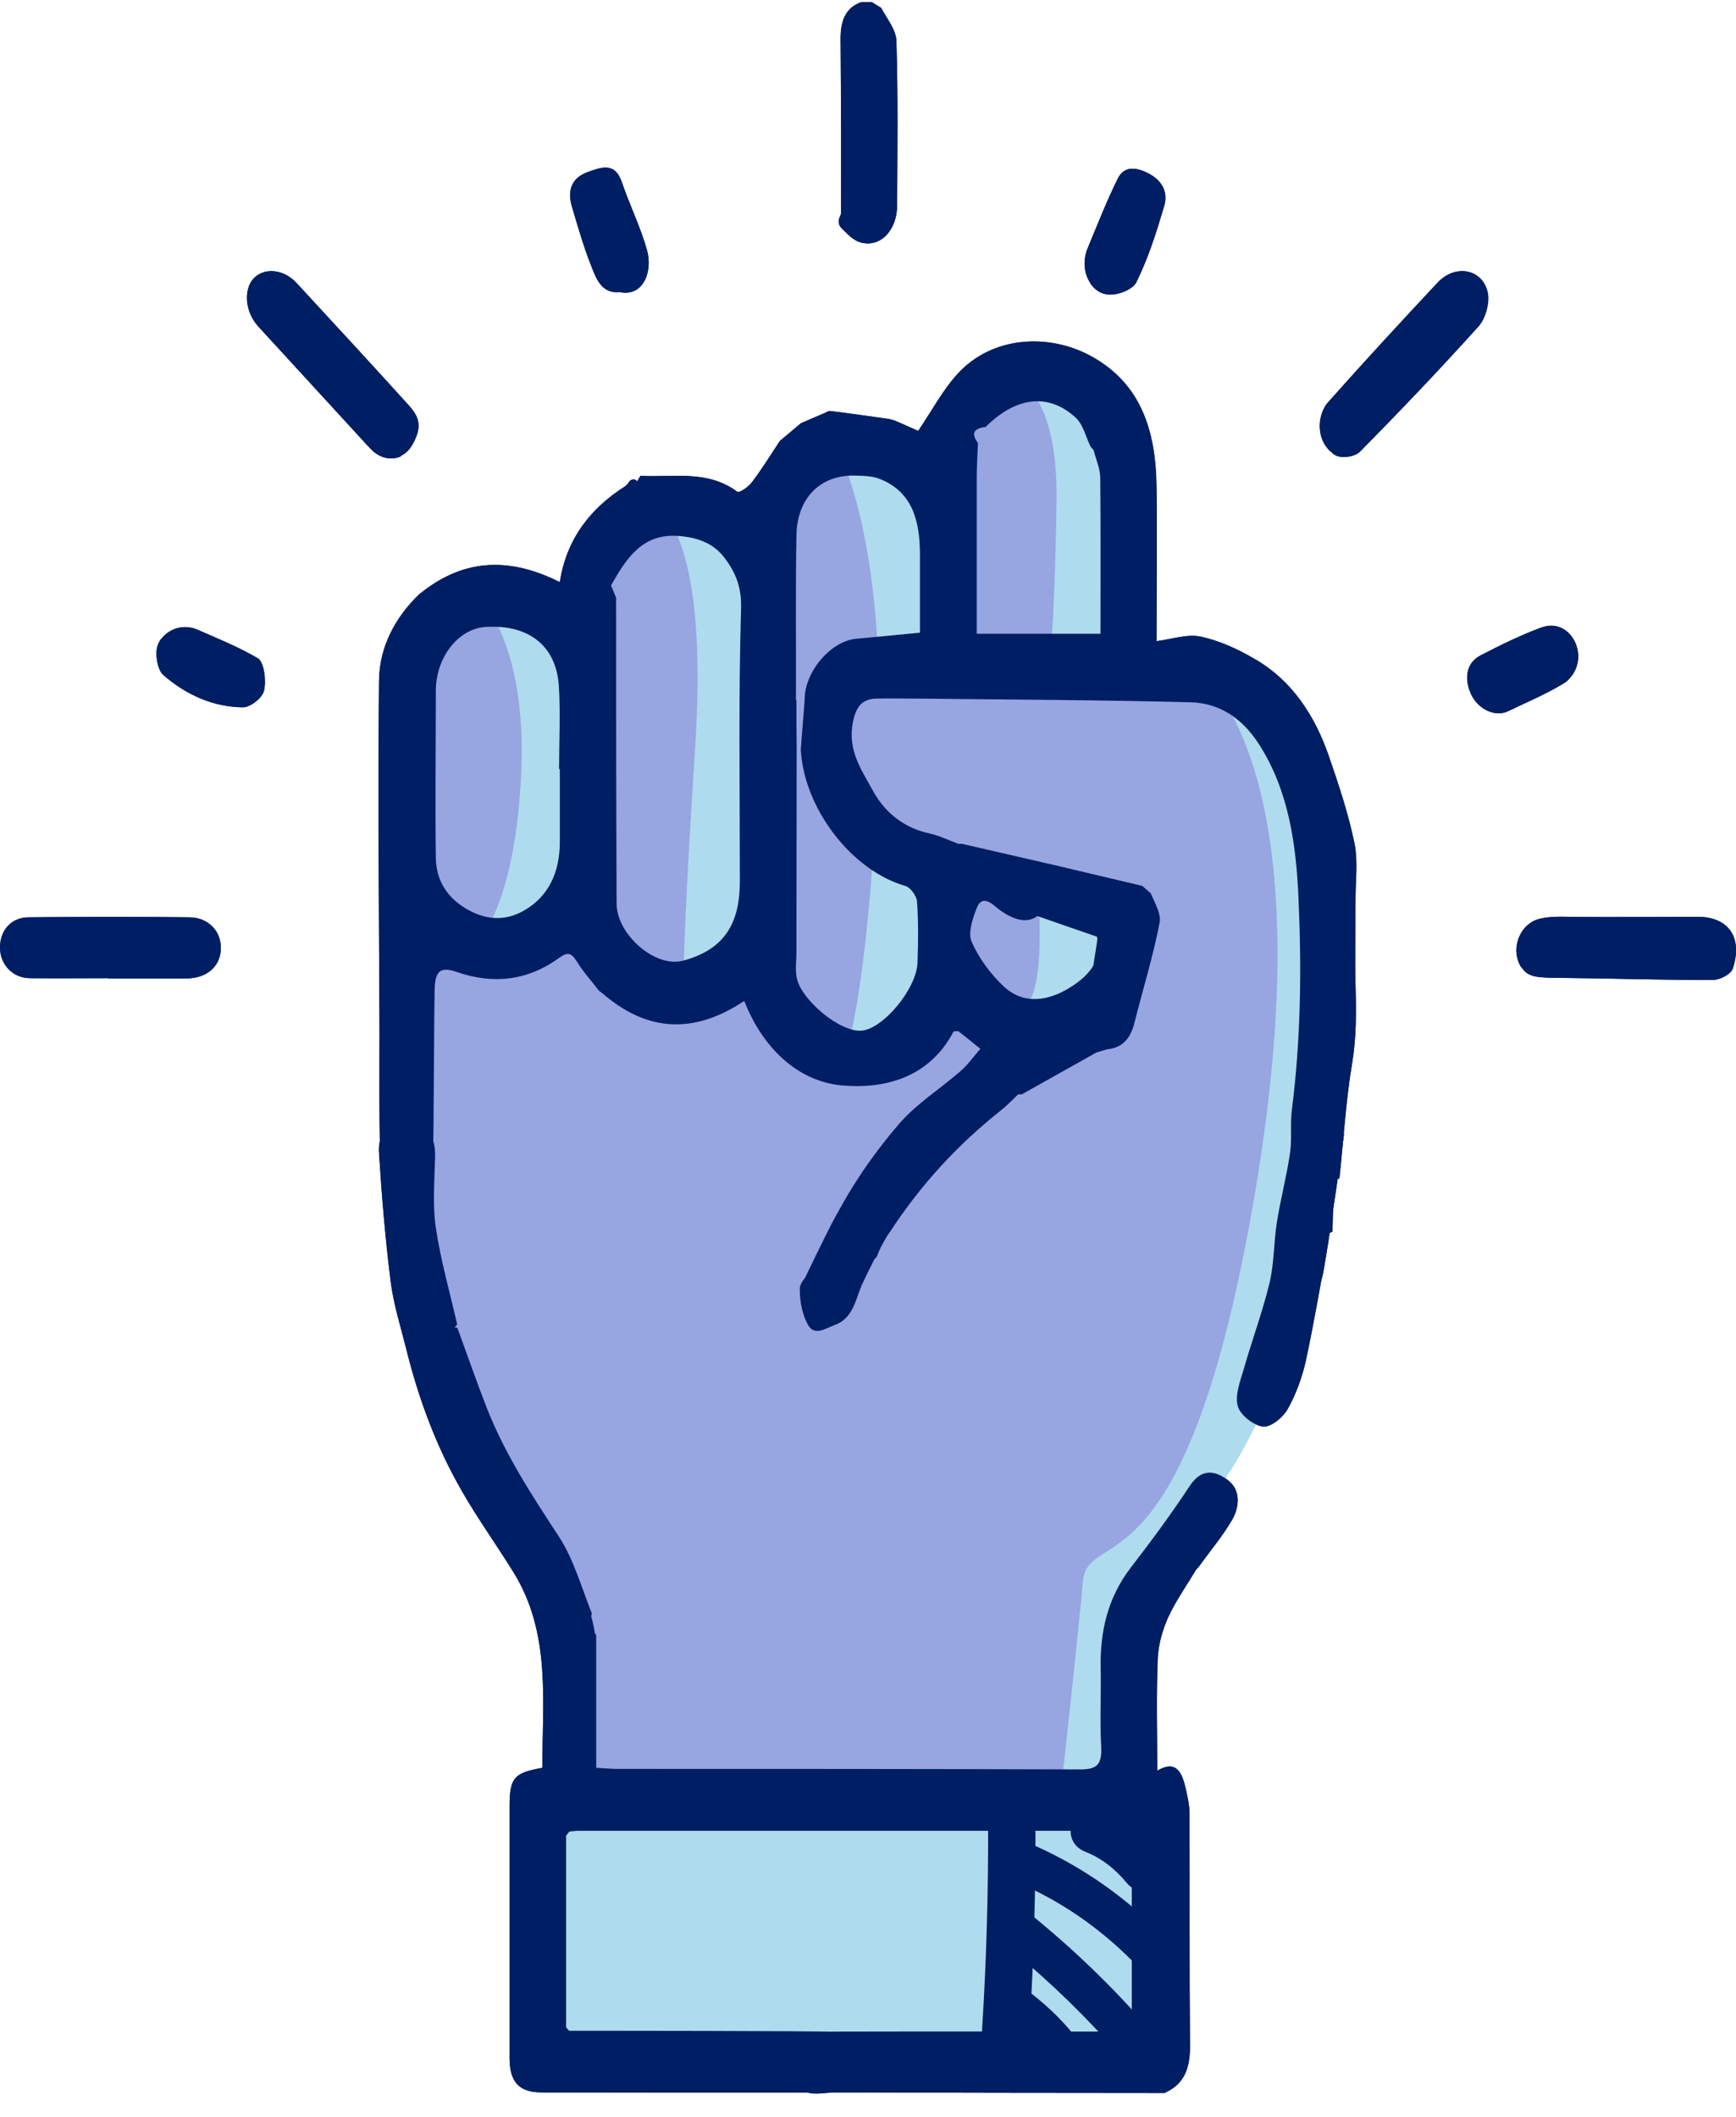 <?xml version="1.0" encoding="UTF-8"?> <svg xmlns="http://www.w3.org/2000/svg" width="73" height="89" viewBox="0 0 73 89" fill="none"><path d="M17.622 52.602C17.622 52.602 17.194 44.049 17.051 41.213C16.908 38.377 16.5 28.29 18.306 26.032C20.112 23.775 21.143 23.674 22.388 24.753C23.633 25.832 24.296 26.355 24.296 26.355C24.296 26.355 24.806 22.395 27.276 21.762C29.745 21.128 32.143 22.807 32.143 22.807C32.143 22.807 32.52 19.726 33.98 19.204C35.439 18.681 37.337 17.591 38.704 19.27C40.072 20.95 39.929 15.856 42.02 15.634C44.112 15.411 45.99 14.977 47.316 19.27C48.643 23.563 47.316 28.045 47.316 28.045C47.316 28.045 52.776 27.445 53.531 29.736C54.286 32.027 55.398 34.096 55.663 37.866C55.929 41.636 55.776 44.405 54.806 50.188C53.837 55.983 52.194 61.522 50.694 63.635C49.194 65.748 47.092 67.549 47.327 70.319C47.561 73.088 47.327 75.701 47.327 75.701H24.306C24.306 75.701 25.398 69.84 23.551 66.092C21.704 62.344 18.02 57.929 17.643 52.602H17.622Z" fill="#97A5E1"></path><path d="M22.378 75.713L49.011 76.358V86.623H22.378V75.713Z" fill="#AEDBEE"></path><path d="M20.245 25.243C20.245 25.243 22.153 27.1 21.919 32.461C21.684 37.821 20.245 39.367 20.245 39.367C20.245 39.367 23.398 39.378 23.97 36.609C24.541 33.84 25.317 26.811 22.939 25.254C20.561 23.697 20.245 25.254 20.245 25.254V25.243Z" fill="#AEDBEE"></path><path d="M27.275 21.072C27.275 21.072 29.867 21.528 29.235 31.36C28.602 41.191 28.755 42.003 28.755 42.003C28.755 42.003 32.255 41.169 32.173 37.977C32.092 34.785 33.459 24.431 31.704 22.54C29.949 20.649 27.275 21.072 27.275 21.072Z" fill="#AEDBEE"></path><path d="M35.153 18.748C35.153 18.748 37.255 22.384 36.939 31.493C36.633 40.59 35.694 43.849 35.694 43.849C35.694 43.849 38.694 45.173 39.174 42.014C39.653 38.856 39.97 27.067 39.653 23.597C39.337 20.127 38.306 18.748 37.47 18.447C36.633 18.147 35.153 18.748 35.153 18.748Z" fill="#AEDBEE"></path><path d="M42.01 15.634C42.01 15.634 44.51 15.6 44.428 21.072C44.346 26.544 44.112 28.145 44.112 28.145C44.112 28.145 47.255 27.845 47.316 27.411C47.377 26.978 47.785 18.748 46.591 16.879C45.398 15.011 42.02 15.634 42.02 15.634H42.01Z" fill="#AEDBEE"></path><path d="M44.715 37.477L46.582 38.544C46.582 38.544 46.868 40.29 45.654 41.225C44.439 42.159 43.49 42.014 43.49 42.014C43.49 42.014 44.725 42.415 44.725 39.946V37.477H44.715Z" fill="#001E63"></path><path d="M50.316 28.145C50.316 28.145 55.898 31.782 52.765 50.2C49.857 67.316 45.755 64.135 45.54 66.471C45.326 68.806 44.714 74.367 44.714 74.367L47.367 74.834C47.367 74.834 48.398 65.814 49.989 63.824C51.581 61.833 50.969 63.301 51.081 62.889C51.194 62.478 51.745 61.822 51.745 61.822C51.745 61.822 53.255 59.475 53.816 57.228C54.377 54.982 57.989 36.375 54.795 32.45C51.602 28.523 50.316 28.134 50.316 28.134V28.145Z" fill="#AEDBEE"></path><path d="M43.622 37.132C43.622 37.132 44.112 42.07 42.918 42.414C41.724 42.759 45.551 43.338 45.551 43.338L46.286 38.6L43.633 37.143L43.622 37.132Z" fill="#AEDBEE"></path><path d="M42.011 28.056C41.725 27.934 35.817 27.245 35.153 28.802C34.49 30.359 34.306 32.183 35.153 33.573C36 34.963 39.408 37.054 40.959 37.132C42.511 37.209 45.051 28.145 45.051 28.145L42.011 28.045V28.056Z" fill="#97A5E1"></path><path d="M37.051 0.33C37.296 0.786 37.674 1.242 37.694 1.709C37.766 4.012 37.735 6.325 37.725 8.627C37.725 9.695 37 10.44 36.163 10.184C35.868 10.095 35.623 9.828 35.378 9.583C35.255 9.461 35.235 9.261 35.317 9.116C35.347 9.061 35.368 8.983 35.368 8.916C35.368 6.481 35.368 4.056 35.347 1.62C35.347 0.909 35.531 0.364 36.163 0.108C36.204 0.097 36.245 0.086 36.286 0.086H36.653C36.796 0.175 36.908 0.241 37.051 0.33Z" fill="#001E63"></path><path d="M36.255 53.992C35.97 54.637 35.878 55.427 35.102 55.705C34.704 55.849 34.255 56.183 33.98 55.705C33.735 55.271 33.623 54.693 33.633 54.181C33.633 53.881 34 53.592 34.204 53.303C34.888 52.88 35.031 52.524 34.674 52.102C35.48 50.322 36.541 48.732 37.766 47.297C38.521 46.407 39.531 45.784 40.408 45.017C40.715 44.75 40.949 44.405 41.225 44.094C40.919 43.849 40.612 43.593 40.306 43.36C40.276 43.338 40.204 43.36 40.102 43.36C39.061 45.351 37.133 45.795 35.367 45.629C33.561 45.451 32.082 44.083 31.296 42.081C29.204 43.471 27.245 43.404 25.357 41.781C25.296 41.736 25.245 41.692 25.184 41.647C24.878 41.247 24.531 40.869 24.265 40.435C24.041 40.079 23.898 40.001 23.531 40.257C22.194 41.236 20.745 41.391 19.225 40.869C18.521 40.624 18.296 40.802 18.276 41.625C18.255 42.392 18.235 47.697 18.215 48.465C18.194 49.11 17.959 49.599 17.276 49.644C17.174 49.644 17.01 48.509 16.908 48.509C16.408 48.643 16.153 49.51 16.021 49.032C15.929 48.687 15.959 43.771 15.959 43.404C15.939 38.466 15.888 33.528 15.939 28.59C15.959 27.178 16.633 25.943 17.623 24.987C17.684 24.942 17.735 24.898 17.796 24.854C19.612 23.452 21.51 23.452 23.541 24.475C23.827 22.629 24.847 21.361 26.296 20.438C26.357 20.394 26.408 20.338 26.449 20.26C26.531 20.138 26.704 20.116 26.796 20.238L26.929 20.004C28.306 20.082 29.735 19.738 31 20.672C31.092 20.738 31.47 20.472 31.612 20.282C32.041 19.726 32.408 19.115 32.796 18.536L33.684 17.791C34 17.658 34.316 17.513 34.643 17.38C34.735 17.346 34.827 17.268 34.919 17.28C35.745 17.38 36.561 17.502 37.378 17.613L37.623 17.68C37.98 17.836 38.357 18.003 38.612 18.114C39.194 17.257 39.663 16.357 40.316 15.667C41.735 14.155 44.061 13.988 45.867 14.966C47.99 16.123 48.602 18.114 48.633 20.472C48.663 22.585 48.633 24.687 48.633 26.956C49.306 26.866 49.939 26.644 50.5 26.766C51.276 26.933 52.051 27.289 52.755 27.701C54.306 28.59 55.286 30.058 55.888 31.816C56.296 32.995 56.694 34.196 56.949 35.419C57.112 36.175 57 37.009 57 37.81C57 39.011 56.97 40.212 57 41.414C57.031 42.515 57.041 43.605 56.857 44.706C56.592 46.285 56.5 47.909 56.327 49.51C56.327 49.544 56.245 49.577 56.204 49.599C56.163 49.644 56.123 49.677 56.082 49.721L56.031 51.779C55.929 51.823 55.837 51.868 55.735 51.912C55.776 51.99 55.827 52.068 55.867 52.135C55.561 53.814 55.276 55.505 54.919 57.173C54.766 57.885 54.5 58.608 54.153 59.23C53.949 59.597 53.439 60.009 53.112 59.976C52.725 59.931 52.163 59.508 52.051 59.119C51.919 58.663 52.153 58.063 52.306 57.54C52.653 56.328 53.092 55.149 53.388 53.925C53.582 53.102 53.561 52.224 53.694 51.39C53.847 50.411 54.102 49.466 54.245 48.487C54.337 47.875 54.245 47.241 54.327 46.63C54.704 43.671 54.735 40.702 54.602 37.743C54.5 35.486 54.194 33.228 52.929 31.271C52.204 30.147 51.225 29.547 50.041 29.525C46.194 29.424 42.347 29.413 38.5 29.369C37.949 29.369 37.398 29.358 36.847 29.369C36.235 29.391 35.99 29.714 35.857 30.403C35.643 31.571 36.245 32.394 36.704 33.239C37.225 34.196 38.051 34.819 39.092 35.041C39.5 35.13 39.898 35.33 40.296 35.475H40.449C41.755 35.775 43.061 36.075 44.367 36.376C45.592 36.665 46.806 36.954 48.031 37.243L48.388 37.554C48.561 37.966 48.827 38.411 48.766 38.767C48.49 40.212 48.051 41.614 47.694 43.037C47.521 43.716 47.143 44.06 46.551 44.116L46.102 44.25C45.061 44.839 44.01 45.417 42.97 46.007H42.816C42.572 46.24 42.327 46.496 42.072 46.696C40.276 48.12 38.725 49.799 37.439 51.768C37.347 51.901 37.245 52.024 37.153 52.146C37.061 52.38 36.959 52.602 36.867 52.836L36.316 53.414C36.051 53.525 35.929 53.692 36.245 54.059L36.255 53.992ZM33.49 29.447C33.49 30.125 33.49 30.815 33.5 31.493C33.5 34.351 33.49 37.21 33.49 40.057C33.49 40.546 33.378 41.013 33.653 41.514C34.153 42.414 35.49 43.427 36.266 43.327C37.184 43.204 38.541 41.558 38.582 40.468C38.612 39.612 38.623 38.755 38.561 37.899C38.541 37.654 38.276 37.299 38.061 37.243C35.816 36.598 33.806 33.995 33.674 31.515C33.725 30.815 33.786 30.114 33.837 29.413C33.827 28.257 34.919 26.956 36 26.855C36.867 26.777 37.735 26.689 38.684 26.6C38.684 25.521 38.684 24.409 38.684 23.308C38.684 21.906 38.367 20.694 37.031 20.149C36.684 20.004 36.286 20.004 35.908 19.993C34.48 19.982 33.521 20.939 33.49 22.507C33.449 24.82 33.48 27.133 33.47 29.436L33.49 29.447ZM41.449 17.947C41.041 18.003 40.776 18.147 41.123 18.625C41.102 19.137 41.072 19.637 41.072 20.149C41.072 22.307 41.072 24.464 41.072 26.644H46.276C46.276 24.42 46.286 22.251 46.266 20.093C46.266 19.704 46.082 19.315 45.99 18.926C45.949 18.881 45.908 18.837 45.867 18.792C45.663 18.381 45.551 17.858 45.245 17.569C44.092 16.501 42.725 16.679 41.449 17.947ZM25.694 24.609C25.765 24.787 25.837 24.954 25.908 25.131C25.908 29.413 25.908 33.706 25.929 37.988C25.929 39.289 27.561 40.702 28.715 40.39C30.521 39.912 31.112 38.755 31.112 37.043C31.112 33.206 31.051 29.38 31.163 25.543C31.184 24.631 30.898 24.019 30.459 23.441C29.959 22.796 29.276 22.585 28.48 22.529C27.021 22.44 26.347 23.452 25.704 24.598L25.694 24.609ZM23.531 32.338C23.531 32.338 23.521 32.338 23.51 32.338C23.51 31.171 23.572 29.992 23.5 28.835C23.388 27.156 22.245 26.255 20.449 26.355C19.286 26.41 18.327 27.623 18.327 29.046C18.327 31.382 18.296 33.728 18.327 36.064C18.337 37.054 18.847 37.777 19.653 38.233C20.449 38.689 21.265 38.733 22.061 38.266C23.082 37.666 23.531 36.665 23.541 35.43C23.541 34.407 23.541 33.373 23.541 32.349L23.531 32.338ZM46.123 39.378C45.276 39.089 44.51 38.822 43.623 38.511C43.072 38.934 42.327 38.511 41.827 38.088C41.388 37.71 41.184 37.888 41.072 38.177C40.898 38.622 40.694 39.234 40.857 39.59C41.163 40.29 41.653 40.947 42.194 41.458C43.061 42.281 44.123 42.059 44.98 41.525C45.663 41.102 46.408 40.446 46.123 39.367V39.378Z" fill="#001E63"></path><path d="M48.979 87.991C44.357 87.991 39.745 87.98 35.122 87.969C34.663 87.969 34.092 88.124 33.775 87.88C33.418 87.602 33.183 86.99 33.112 86.49C33.081 86.223 33.459 85.722 33.745 85.611C34.204 85.422 34.755 85.411 35.265 85.411C39.357 85.4 43.449 85.411 47.592 85.411V77.025C47.418 77.003 47.245 76.969 47.081 76.969C39.5 76.969 31.918 76.969 24.326 76.969C24.194 76.969 24.071 76.992 23.938 77.003C23.898 77.058 23.857 77.114 23.806 77.17C23.806 79.861 23.806 82.552 23.806 85.233C23.847 85.277 23.887 85.333 23.938 85.377C25.612 85.377 33.724 85.377 35.398 85.422C35.836 85.433 36.336 85.511 36.704 85.755C37.489 86.289 37.438 86.823 36.653 87.802C36.275 87.858 35.898 87.969 35.52 87.969C33.418 87.991 24.898 87.969 22.796 87.969C21.836 87.969 21.428 87.546 21.428 86.512C21.428 82.997 21.428 79.483 21.428 75.969C21.428 74.745 21.602 74.534 22.806 74.322C22.806 71.52 23.173 68.662 21.602 66.115C20.887 64.958 20.091 63.857 19.418 62.678C18.347 60.821 17.602 58.808 17.081 56.706C16.847 55.772 16.551 54.837 16.428 53.881C16.204 52.09 16.051 50.278 15.938 48.465C15.887 47.586 16.347 47.23 17.255 47.286C17.989 47.33 18.316 47.786 18.296 48.62C18.275 49.621 18.183 50.633 18.326 51.612C18.53 52.991 18.918 54.326 19.224 55.683C19.183 55.727 19.153 55.772 19.112 55.805C19.153 55.805 19.194 55.816 19.234 55.827C19.642 56.939 20.03 58.063 20.459 59.164C21.234 61.143 22.367 62.867 23.51 64.613C24.122 65.559 24.449 66.726 24.877 67.805C24.918 67.916 24.734 68.128 24.653 68.306C24.653 68.317 24.653 68.35 24.663 68.361C24.683 68.383 24.704 68.383 24.734 68.406C24.847 68.517 24.959 68.628 25.071 68.739V74.322C25.479 74.345 25.704 74.367 25.928 74.367C32.428 74.367 38.928 74.367 45.418 74.389C46.102 74.389 46.347 74.211 46.306 73.433C46.245 72.354 46.306 71.264 46.285 70.174C46.245 68.584 46.592 67.149 47.551 65.903C48.418 64.78 49.255 63.646 50.04 62.456C50.551 61.688 51.142 61.844 51.653 62.244C52.173 62.645 52.122 63.356 51.816 63.89C51.408 64.591 50.877 65.214 50.408 65.87C50.367 65.915 50.326 65.959 50.295 65.992C49.898 66.66 49.438 67.305 49.112 68.016C48.877 68.55 48.704 69.162 48.683 69.751C48.622 71.286 48.663 72.821 48.663 74.445C49.398 74 49.673 74.445 49.826 75.056C49.918 75.435 50.01 75.824 50.02 76.213C50.03 79.494 50.01 82.775 50.04 86.045C50.04 86.979 49.785 87.624 48.989 87.98L48.979 87.991Z" fill="#001E63"></path><path d="M56.031 19.048C55.459 18.625 55.337 17.758 55.704 17.113C55.745 17.035 55.796 16.968 55.857 16.901C57.367 15.2 58.908 13.532 60.459 11.874C61.194 11.096 62.337 11.296 62.561 12.297C62.653 12.72 62.469 13.387 62.184 13.71C60.561 15.511 58.888 17.268 57.184 18.992C56.969 19.204 56.449 19.282 56.173 19.148C56.122 19.126 56.071 19.092 56.031 19.059V19.048Z" fill="#001E63"></path><path d="M63.969 40.669C63.479 39.89 63.918 38.811 64.765 38.622C65.153 38.533 65.561 38.533 65.969 38.544C67.775 38.566 69.582 38.544 71.388 38.544C72.683 38.544 73.296 39.412 72.867 40.713C72.785 40.969 72.306 41.202 72.01 41.202C69.928 41.202 67.847 41.136 65.755 41.113C64.653 41.102 64.255 41.113 63.969 40.646V40.669Z" fill="#001E63"></path><path d="M4.551 41.124C3.449 41.124 2.347 41.136 1.245 41.124C0.531 41.113 0 40.546 0 39.834C0 39.123 0.459 38.578 1.184 38.566C3.439 38.544 5.694 38.533 7.949 38.566C8.755 38.566 9.296 39.145 9.286 39.857C9.286 40.613 8.714 41.124 7.847 41.136C6.745 41.136 5.643 41.136 4.541 41.136L4.551 41.124Z" fill="#001E63"></path><path d="M16.867 19.181C16.459 19.37 15.99 19.259 15.653 18.937C15.582 18.859 15.5 18.781 15.418 18.692C13.898 17.035 12.378 15.378 10.857 13.721C10.306 13.12 10.225 12.175 10.674 11.697C11.112 11.241 11.929 11.307 12.47 11.897C14.051 13.609 15.633 15.322 17.194 17.046C17.52 17.413 17.745 17.78 17.49 18.392C17.337 18.759 17.153 19.026 16.847 19.17L16.867 19.181Z" fill="#001E63"></path><path d="M45.847 11.897C45.561 11.474 45.541 10.907 45.735 10.44C46.143 9.461 46.531 8.46 47 7.515C47.275 6.948 47.806 7.037 48.296 7.292C48.837 7.57 49.133 8.049 48.959 8.649C48.633 9.75 48.286 10.851 47.786 11.863C47.622 12.197 46.939 12.442 46.541 12.375C46.245 12.331 46.02 12.164 45.847 11.908V11.897Z" fill="#001E63"></path><path d="M26.081 12.275C25.255 12.375 25.051 11.652 24.816 11.063C24.52 10.306 24.295 9.506 24.061 8.727C23.836 7.993 24.04 7.47 24.734 7.226C25.255 7.048 25.857 6.781 26.153 7.67C26.479 8.627 26.928 9.528 27.204 10.507C27.459 11.396 27.061 12.475 26.081 12.286V12.275Z" fill="#001E63"></path><path d="M64.867 26.366C66.061 25.966 66.888 27.612 65.979 28.546C65.908 28.624 65.837 28.679 65.745 28.735C65 29.191 64.194 29.524 63.408 29.903C62.877 30.158 62.153 29.825 61.857 29.18C61.551 28.501 61.673 27.856 62.255 27.556C63.092 27.122 63.949 26.7 64.826 26.377C64.826 26.377 64.847 26.377 64.857 26.377L64.867 26.366Z" fill="#001E63"></path><path d="M6.786 26.855C7.153 26.388 7.755 26.244 8.286 26.466C9.204 26.866 10.051 27.211 10.847 27.678C11.102 27.834 11.204 28.613 11.102 29.035C11.031 29.346 10.531 29.736 10.215 29.736C8.97 29.725 7.827 29.213 6.868 28.379C6.623 28.168 6.511 27.512 6.623 27.156C6.653 27.044 6.715 26.944 6.786 26.844V26.855Z" fill="#001E63"></path><path d="M33.633 54.181C33.633 54.181 34.725 51.879 35.153 51.112C35.582 50.344 36.939 50.2 36.939 50.2L35.286 53.358L33.633 54.17V54.181Z" fill="#001E63"></path><path d="M56.52 47.664C56.52 47.664 55.938 51.846 55.653 53.447C55.367 55.049 54.806 52.947 54.806 52.947L55.663 48.409L56.52 47.664Z" fill="#001E63"></path><path d="M36.255 53.992C36.255 53.992 37.082 52.19 37.735 51.29C38.388 50.389 35.898 52.19 35.898 52.19L35.153 54.181L36.255 54.003V53.992Z" fill="#001E63"></path><path d="M24.5 66.86C24.5 66.86 25.051 68.217 25.051 69.106C25.051 69.996 23.5 67.905 23.531 67.65C23.561 67.394 24.5 66.86 24.5 66.86Z" fill="#001E63"></path><path d="M41.551 76.647C41.561 79.55 41.48 82.441 41.296 85.344C41.204 86.734 43.204 86.734 43.286 85.344C43.469 82.452 43.551 79.55 43.541 76.647C43.541 75.246 41.541 75.246 41.551 76.647Z" fill="#001E63"></path><path d="M42.725 79.116C44.521 79.872 46.174 80.996 47.592 82.419C48.347 83.175 49.48 81.941 48.725 81.185C47.082 79.55 45.215 78.304 43.154 77.437C42.194 77.036 41.776 78.716 42.725 79.116Z" fill="#001E63"></path><path d="M42.571 82.019C44.204 83.353 45.724 84.844 47.132 86.456V85.222L47.051 85.3L47.612 85.044L47.816 85.088L48.183 85.611L48.163 85.5C47.949 84.41 46.408 84.866 46.622 85.967C46.796 86.834 47.704 86.979 48.255 86.456C48.592 86.145 48.53 85.544 48.255 85.222C46.755 83.498 45.122 81.93 43.367 80.506C42.541 79.839 41.745 81.34 42.561 82.008L42.571 82.019Z" fill="#001E63"></path><path d="M45.602 77.837C46.306 78.104 46.898 78.571 47.388 79.171C48.081 80.006 49.204 78.771 48.52 77.937C47.837 77.103 46.99 76.525 46.03 76.157C45.622 76.002 45.153 76.335 45.051 76.769C44.928 77.248 45.204 77.681 45.612 77.837H45.602Z" fill="#001E63"></path><path d="M42.561 85.311C43.225 85.822 43.796 86.456 44.306 87.146C44.582 87.513 45.153 87.457 45.439 87.146C45.765 86.79 45.714 86.278 45.439 85.911C44.837 85.099 44.143 84.41 43.367 83.809C43.02 83.531 42.48 83.743 42.276 84.121C42.041 84.554 42.214 85.033 42.561 85.311Z" fill="#001E63"></path><path d="M17.622 52.602C17.622 52.602 17.194 44.049 17.051 41.213C16.908 38.377 16.5 28.29 18.306 26.032C20.112 23.775 21.143 23.674 22.388 24.753C23.633 25.832 24.296 26.355 24.296 26.355C24.296 26.355 24.806 22.395 27.276 21.762C29.745 21.128 32.143 22.807 32.143 22.807C32.143 22.807 32.52 19.726 33.98 19.204C35.439 18.681 37.337 17.591 38.704 19.27C40.072 20.95 39.929 15.856 42.02 15.634C44.112 15.411 45.99 14.977 47.316 19.27C48.643 23.563 47.316 28.045 47.316 28.045C47.316 28.045 52.776 27.445 53.531 29.736C54.286 32.027 55.398 34.096 55.663 37.866C55.929 41.636 55.776 44.405 54.806 50.188C53.837 55.983 52.194 61.522 50.694 63.635C49.194 65.748 47.092 67.549 47.327 70.319C47.561 73.088 47.327 75.701 47.327 75.701H24.306C24.306 75.701 25.398 69.84 23.551 66.092C21.704 62.344 18.02 57.929 17.643 52.602H17.622Z" fill="#97A5E1"></path><path d="M22.378 75.713L49.011 76.358V86.623H22.378V75.713Z" fill="#AEDBEE"></path><path d="M20.245 25.243C20.245 25.243 22.153 27.1 21.919 32.461C21.684 37.821 20.245 39.367 20.245 39.367C20.245 39.367 23.398 39.378 23.97 36.609C24.541 33.84 25.317 26.811 22.939 25.254C20.561 23.697 20.245 25.254 20.245 25.254V25.243Z" fill="#AEDBEE"></path><path d="M27.275 21.072C27.275 21.072 29.867 21.528 29.235 31.36C28.602 41.191 28.755 42.003 28.755 42.003C28.755 42.003 32.255 41.169 32.173 37.977C32.092 34.785 33.459 24.431 31.704 22.54C29.949 20.649 27.275 21.072 27.275 21.072Z" fill="#AEDBEE"></path><path d="M35.153 18.748C35.153 18.748 37.255 22.384 36.939 31.493C36.633 40.59 35.694 43.849 35.694 43.849C35.694 43.849 38.694 45.173 39.174 42.014C39.653 38.856 39.97 27.067 39.653 23.597C39.337 20.127 38.306 18.748 37.47 18.447C36.633 18.147 35.153 18.748 35.153 18.748Z" fill="#AEDBEE"></path><path d="M42.01 15.634C42.01 15.634 44.51 15.6 44.428 21.072C44.346 26.544 44.112 28.145 44.112 28.145C44.112 28.145 47.255 27.845 47.316 27.411C47.377 26.978 47.785 18.748 46.591 16.879C45.398 15.011 42.02 15.634 42.02 15.634H42.01Z" fill="#AEDBEE"></path><path d="M44.715 37.477L46.582 38.544C46.582 38.544 46.868 40.29 45.654 41.225C44.439 42.159 43.49 42.014 43.49 42.014C43.49 42.014 44.725 42.415 44.725 39.946V37.477H44.715Z" fill="#001E63"></path><path d="M50.316 28.145C50.316 28.145 55.898 31.782 52.765 50.2C49.857 67.316 45.755 64.135 45.54 66.471C45.326 68.806 44.714 74.367 44.714 74.367L47.367 74.834C47.367 74.834 48.398 65.814 49.989 63.824C51.581 61.833 50.969 63.301 51.081 62.889C51.194 62.478 51.745 61.822 51.745 61.822C51.745 61.822 53.255 59.475 53.816 57.228C54.377 54.982 57.989 36.375 54.795 32.45C51.602 28.523 50.316 28.134 50.316 28.134V28.145Z" fill="#AEDBEE"></path><path d="M43.622 37.132C43.622 37.132 44.112 42.07 42.918 42.414C41.724 42.759 45.551 43.338 45.551 43.338L46.286 38.6L43.633 37.143L43.622 37.132Z" fill="#AEDBEE"></path><path d="M42.011 28.056C41.725 27.934 35.817 27.245 35.153 28.802C34.49 30.359 34.306 32.183 35.153 33.573C36 34.963 39.408 37.054 40.959 37.132C42.511 37.209 45.051 28.145 45.051 28.145L42.011 28.045V28.056Z" fill="#97A5E1"></path><path d="M37.051 0.33C37.296 0.786 37.674 1.242 37.694 1.709C37.766 4.012 37.735 6.325 37.725 8.627C37.725 9.695 37 10.44 36.163 10.184C35.868 10.095 35.623 9.828 35.378 9.583C35.255 9.461 35.235 9.261 35.317 9.116C35.347 9.061 35.368 8.983 35.368 8.916C35.368 6.481 35.368 4.056 35.347 1.62C35.347 0.909 35.531 0.364 36.163 0.108C36.204 0.097 36.245 0.086 36.286 0.086H36.653C36.796 0.175 36.908 0.241 37.051 0.33Z" fill="#001E63"></path><path d="M36.255 53.992C35.97 54.637 35.878 55.427 35.102 55.705C34.704 55.849 34.255 56.183 33.98 55.705C33.735 55.271 33.623 54.693 33.633 54.181C33.633 53.881 34 53.592 34.204 53.303C34.888 52.88 35.031 52.524 34.674 52.102C35.48 50.322 36.541 48.732 37.766 47.297C38.521 46.407 39.531 45.784 40.408 45.017C40.715 44.75 40.949 44.405 41.225 44.094C40.919 43.849 40.612 43.593 40.306 43.36C40.276 43.338 40.204 43.36 40.102 43.36C39.061 45.351 37.133 45.795 35.367 45.629C33.561 45.451 32.082 44.083 31.296 42.081C29.204 43.471 27.245 43.404 25.357 41.781C25.296 41.736 25.245 41.692 25.184 41.647C24.878 41.247 24.531 40.869 24.265 40.435C24.041 40.079 23.898 40.001 23.531 40.257C22.194 41.236 20.745 41.391 19.225 40.869C18.521 40.624 18.296 40.802 18.276 41.625C18.255 42.392 18.235 47.697 18.215 48.465C18.194 49.11 17.959 49.599 17.276 49.644C17.174 49.644 17.01 48.509 16.908 48.509C16.408 48.643 16.153 49.51 16.021 49.032C15.929 48.687 15.959 43.771 15.959 43.404C15.939 38.466 15.888 33.528 15.939 28.59C15.959 27.178 16.633 25.943 17.623 24.987C17.684 24.942 17.735 24.898 17.796 24.854C19.612 23.452 21.51 23.452 23.541 24.475C23.827 22.629 24.847 21.361 26.296 20.438C26.357 20.394 26.408 20.338 26.449 20.26C26.531 20.138 26.704 20.116 26.796 20.238L26.929 20.004C28.306 20.082 29.735 19.738 31 20.672C31.092 20.738 31.47 20.472 31.612 20.282C32.041 19.726 32.408 19.115 32.796 18.536L33.684 17.791C34 17.658 34.316 17.513 34.643 17.38C34.735 17.346 34.827 17.268 34.919 17.28C35.745 17.38 36.561 17.502 37.378 17.613L37.623 17.68C37.98 17.836 38.357 18.003 38.612 18.114C39.194 17.257 39.663 16.357 40.316 15.667C41.735 14.155 44.061 13.988 45.867 14.966C47.99 16.123 48.602 18.114 48.633 20.472C48.663 22.585 48.633 24.687 48.633 26.956C49.306 26.866 49.939 26.644 50.5 26.766C51.276 26.933 52.051 27.289 52.755 27.701C54.306 28.59 55.286 30.058 55.888 31.816C56.296 32.995 56.694 34.196 56.949 35.419C57.112 36.175 57 37.009 57 37.81C57 39.011 56.97 40.212 57 41.414C57.031 42.515 57.041 43.605 56.857 44.706C56.592 46.285 56.5 47.909 56.327 49.51C56.327 49.544 56.245 49.577 56.204 49.599C56.163 49.644 56.123 49.677 56.082 49.721L56.031 51.779C55.929 51.823 55.837 51.868 55.735 51.912C55.776 51.99 55.827 52.068 55.867 52.135C55.561 53.814 55.276 55.505 54.919 57.173C54.766 57.885 54.5 58.608 54.153 59.23C53.949 59.597 53.439 60.009 53.112 59.976C52.725 59.931 52.163 59.508 52.051 59.119C51.919 58.663 52.153 58.063 52.306 57.54C52.653 56.328 53.092 55.149 53.388 53.925C53.582 53.102 53.561 52.224 53.694 51.39C53.847 50.411 54.102 49.466 54.245 48.487C54.337 47.875 54.245 47.241 54.327 46.63C54.704 43.671 54.735 40.702 54.602 37.743C54.5 35.486 54.194 33.228 52.929 31.271C52.204 30.147 51.225 29.547 50.041 29.525C46.194 29.424 42.347 29.413 38.5 29.369C37.949 29.369 37.398 29.358 36.847 29.369C36.235 29.391 35.99 29.714 35.857 30.403C35.643 31.571 36.245 32.394 36.704 33.239C37.225 34.196 38.051 34.819 39.092 35.041C39.5 35.13 39.898 35.33 40.296 35.475H40.449C41.755 35.775 43.061 36.075 44.367 36.376C45.592 36.665 46.806 36.954 48.031 37.243L48.388 37.554C48.561 37.966 48.827 38.411 48.766 38.767C48.49 40.212 48.051 41.614 47.694 43.037C47.521 43.716 47.143 44.06 46.551 44.116L46.102 44.25C45.061 44.839 44.01 45.417 42.97 46.007H42.816C42.572 46.24 42.327 46.496 42.072 46.696C40.276 48.12 38.725 49.799 37.439 51.768C37.347 51.901 37.245 52.024 37.153 52.146C37.061 52.38 36.959 52.602 36.867 52.836L36.316 53.414C36.051 53.525 35.929 53.692 36.245 54.059L36.255 53.992ZM33.49 29.447C33.49 30.125 33.49 30.815 33.5 31.493C33.5 34.351 33.49 37.21 33.49 40.057C33.49 40.546 33.378 41.013 33.653 41.514C34.153 42.414 35.49 43.427 36.266 43.327C37.184 43.204 38.541 41.558 38.582 40.468C38.612 39.612 38.623 38.755 38.561 37.899C38.541 37.654 38.276 37.299 38.061 37.243C35.816 36.598 33.806 33.995 33.674 31.515C33.725 30.815 33.786 30.114 33.837 29.413C33.827 28.257 34.919 26.956 36 26.855C36.867 26.777 37.735 26.689 38.684 26.6C38.684 25.521 38.684 24.409 38.684 23.308C38.684 21.906 38.367 20.694 37.031 20.149C36.684 20.004 36.286 20.004 35.908 19.993C34.48 19.982 33.521 20.939 33.49 22.507C33.449 24.82 33.48 27.133 33.47 29.436L33.49 29.447ZM41.449 17.947C41.041 18.003 40.776 18.147 41.123 18.625C41.102 19.137 41.072 19.637 41.072 20.149C41.072 22.307 41.072 24.464 41.072 26.644H46.276C46.276 24.42 46.286 22.251 46.266 20.093C46.266 19.704 46.082 19.315 45.99 18.926C45.949 18.881 45.908 18.837 45.867 18.792C45.663 18.381 45.551 17.858 45.245 17.569C44.092 16.501 42.725 16.679 41.449 17.947ZM25.694 24.609C25.765 24.787 25.837 24.954 25.908 25.131C25.908 29.413 25.908 33.706 25.929 37.988C25.929 39.289 27.561 40.702 28.715 40.39C30.521 39.912 31.112 38.755 31.112 37.043C31.112 33.206 31.051 29.38 31.163 25.543C31.184 24.631 30.898 24.019 30.459 23.441C29.959 22.796 29.276 22.585 28.48 22.529C27.021 22.44 26.347 23.452 25.704 24.598L25.694 24.609ZM23.531 32.338C23.531 32.338 23.521 32.338 23.51 32.338C23.51 31.171 23.572 29.992 23.5 28.835C23.388 27.156 22.245 26.255 20.449 26.355C19.286 26.41 18.327 27.623 18.327 29.046C18.327 31.382 18.296 33.728 18.327 36.064C18.337 37.054 18.847 37.777 19.653 38.233C20.449 38.689 21.265 38.733 22.061 38.266C23.082 37.666 23.531 36.665 23.541 35.43C23.541 34.407 23.541 33.373 23.541 32.349L23.531 32.338ZM46.123 39.378C45.276 39.089 44.51 38.822 43.623 38.511C43.072 38.934 42.327 38.511 41.827 38.088C41.388 37.71 41.184 37.888 41.072 38.177C40.898 38.622 40.694 39.234 40.857 39.59C41.163 40.29 41.653 40.947 42.194 41.458C43.061 42.281 44.123 42.059 44.98 41.525C45.663 41.102 46.408 40.446 46.123 39.367V39.378Z" fill="#001E63"></path><path d="M48.979 87.991C44.357 87.991 39.745 87.98 35.122 87.969C34.663 87.969 34.092 88.124 33.775 87.88C33.418 87.602 33.183 86.99 33.112 86.49C33.081 86.223 33.459 85.722 33.745 85.611C34.204 85.422 34.755 85.411 35.265 85.411C39.357 85.4 43.449 85.411 47.592 85.411V77.025C47.418 77.003 47.245 76.969 47.081 76.969C39.5 76.969 31.918 76.969 24.326 76.969C24.194 76.969 24.071 76.992 23.938 77.003C23.898 77.058 23.857 77.114 23.806 77.17C23.806 79.861 23.806 82.552 23.806 85.233C23.847 85.277 23.887 85.333 23.938 85.377C25.612 85.377 33.724 85.377 35.398 85.422C35.836 85.433 36.336 85.511 36.704 85.755C37.489 86.289 37.438 86.823 36.653 87.802C36.275 87.858 35.898 87.969 35.52 87.969C33.418 87.991 24.898 87.969 22.796 87.969C21.836 87.969 21.428 87.546 21.428 86.512C21.428 82.997 21.428 79.483 21.428 75.969C21.428 74.745 21.602 74.534 22.806 74.322C22.806 71.52 23.173 68.662 21.602 66.115C20.887 64.958 20.091 63.857 19.418 62.678C18.347 60.821 17.602 58.808 17.081 56.706C16.847 55.772 16.551 54.837 16.428 53.881C16.204 52.09 16.051 50.278 15.938 48.465C15.887 47.586 16.347 47.23 17.255 47.286C17.989 47.33 18.316 47.786 18.296 48.62C18.275 49.621 18.183 50.633 18.326 51.612C18.53 52.991 18.918 54.326 19.224 55.683C19.183 55.727 19.153 55.772 19.112 55.805C19.153 55.805 19.194 55.816 19.234 55.827C19.642 56.939 20.03 58.063 20.459 59.164C21.234 61.143 22.367 62.867 23.51 64.613C24.122 65.559 24.449 66.726 24.877 67.805C24.918 67.916 24.734 68.128 24.653 68.306C24.653 68.317 24.653 68.35 24.663 68.361C24.683 68.383 24.704 68.383 24.734 68.406C24.847 68.517 24.959 68.628 25.071 68.739V74.322C25.479 74.345 25.704 74.367 25.928 74.367C32.428 74.367 38.928 74.367 45.418 74.389C46.102 74.389 46.347 74.211 46.306 73.433C46.245 72.354 46.306 71.264 46.285 70.174C46.245 68.584 46.592 67.149 47.551 65.903C48.418 64.78 49.255 63.646 50.04 62.456C50.551 61.688 51.142 61.844 51.653 62.244C52.173 62.645 52.122 63.356 51.816 63.89C51.408 64.591 50.877 65.214 50.408 65.87C50.367 65.915 50.326 65.959 50.295 65.992C49.898 66.66 49.438 67.305 49.112 68.016C48.877 68.55 48.704 69.162 48.683 69.751C48.622 71.286 48.663 72.821 48.663 74.445C49.398 74 49.673 74.445 49.826 75.056C49.918 75.435 50.01 75.824 50.02 76.213C50.03 79.494 50.01 82.775 50.04 86.045C50.04 86.979 49.785 87.624 48.989 87.98L48.979 87.991Z" fill="#001E63"></path><path d="M56.031 19.048C55.459 18.625 55.337 17.758 55.704 17.113C55.745 17.035 55.796 16.968 55.857 16.901C57.367 15.2 58.908 13.532 60.459 11.874C61.194 11.096 62.337 11.296 62.561 12.297C62.653 12.72 62.469 13.387 62.184 13.71C60.561 15.511 58.888 17.268 57.184 18.992C56.969 19.204 56.449 19.282 56.173 19.148C56.122 19.126 56.071 19.092 56.031 19.059V19.048Z" fill="#001E63"></path><path d="M63.969 40.669C63.479 39.89 63.918 38.811 64.765 38.622C65.153 38.533 65.561 38.533 65.969 38.544C67.775 38.566 69.582 38.544 71.388 38.544C72.683 38.544 73.296 39.412 72.867 40.713C72.785 40.969 72.306 41.202 72.01 41.202C69.928 41.202 67.847 41.136 65.755 41.113C64.653 41.102 64.255 41.113 63.969 40.646V40.669Z" fill="#001E63"></path><path d="M4.551 41.124C3.449 41.124 2.347 41.136 1.245 41.124C0.531 41.113 0 40.546 0 39.834C0 39.123 0.459 38.578 1.184 38.566C3.439 38.544 5.694 38.533 7.949 38.566C8.755 38.566 9.296 39.145 9.286 39.857C9.286 40.613 8.714 41.124 7.847 41.136C6.745 41.136 5.643 41.136 4.541 41.136L4.551 41.124Z" fill="#001E63"></path><path d="M16.867 19.181C16.459 19.37 15.99 19.259 15.653 18.937C15.582 18.859 15.5 18.781 15.418 18.692C13.898 17.035 12.378 15.378 10.857 13.721C10.306 13.12 10.225 12.175 10.674 11.697C11.112 11.241 11.929 11.307 12.47 11.897C14.051 13.609 15.633 15.322 17.194 17.046C17.52 17.413 17.745 17.78 17.49 18.392C17.337 18.759 17.153 19.026 16.847 19.17L16.867 19.181Z" fill="#001E63"></path><path d="M45.847 11.897C45.561 11.474 45.541 10.907 45.735 10.44C46.143 9.461 46.531 8.46 47 7.515C47.275 6.948 47.806 7.037 48.296 7.292C48.837 7.57 49.133 8.049 48.959 8.649C48.633 9.75 48.286 10.851 47.786 11.863C47.622 12.197 46.939 12.442 46.541 12.375C46.245 12.331 46.02 12.164 45.847 11.908V11.897Z" fill="#001E63"></path><path d="M26.081 12.275C25.255 12.375 25.051 11.652 24.816 11.063C24.52 10.306 24.295 9.506 24.061 8.727C23.836 7.993 24.04 7.47 24.734 7.226C25.255 7.048 25.857 6.781 26.153 7.67C26.479 8.627 26.928 9.528 27.204 10.507C27.459 11.396 27.061 12.475 26.081 12.286V12.275Z" fill="#001E63"></path><path d="M64.867 26.366C66.061 25.966 66.888 27.612 65.979 28.546C65.908 28.624 65.837 28.679 65.745 28.735C65 29.191 64.194 29.524 63.408 29.903C62.877 30.158 62.153 29.825 61.857 29.18C61.551 28.501 61.673 27.856 62.255 27.556C63.092 27.122 63.949 26.7 64.826 26.377C64.826 26.377 64.847 26.377 64.857 26.377L64.867 26.366Z" fill="#001E63"></path><path d="M6.786 26.855C7.153 26.388 7.755 26.244 8.286 26.466C9.204 26.866 10.051 27.211 10.847 27.678C11.102 27.834 11.204 28.613 11.102 29.035C11.031 29.346 10.531 29.736 10.215 29.736C8.97 29.725 7.827 29.213 6.868 28.379C6.623 28.168 6.511 27.512 6.623 27.156C6.653 27.044 6.715 26.944 6.786 26.844V26.855Z" fill="#001E63"></path><path d="M33.633 54.181C33.633 54.181 34.725 51.879 35.153 51.112C35.582 50.344 36.939 50.2 36.939 50.2L35.286 53.358L33.633 54.17V54.181Z" fill="#001E63"></path><path d="M56.52 47.664C56.52 47.664 55.938 51.846 55.653 53.447C55.367 55.049 54.806 52.947 54.806 52.947L55.663 48.409L56.52 47.664Z" fill="#001E63"></path><path d="M36.255 53.992C36.255 53.992 37.082 52.19 37.735 51.29C38.388 50.389 35.898 52.19 35.898 52.19L35.153 54.181L36.255 54.003V53.992Z" fill="#001E63"></path><path d="M24.5 66.86C24.5 66.86 25.051 68.217 25.051 69.106C25.051 69.996 23.5 67.905 23.531 67.65C23.561 67.394 24.5 66.86 24.5 66.86Z" fill="#001E63"></path><path d="M41.551 76.647C41.561 79.55 41.48 82.441 41.296 85.344C41.204 86.734 43.204 86.734 43.286 85.344C43.469 82.452 43.551 79.55 43.541 76.647C43.541 75.246 41.541 75.246 41.551 76.647Z" fill="#001E63"></path><path d="M42.725 79.116C44.521 79.872 46.174 80.996 47.592 82.419C48.347 83.175 49.48 81.941 48.725 81.185C47.082 79.55 45.215 78.304 43.154 77.437C42.194 77.036 41.776 78.716 42.725 79.116Z" fill="#001E63"></path><path d="M42.571 82.019C44.204 83.353 45.724 84.844 47.132 86.456V85.222L47.051 85.3L47.612 85.044L47.816 85.088L48.183 85.611L48.163 85.5C47.949 84.41 46.408 84.866 46.622 85.967C46.796 86.834 47.704 86.979 48.255 86.456C48.592 86.145 48.53 85.544 48.255 85.222C46.755 83.498 45.122 81.93 43.367 80.506C42.541 79.839 41.745 81.34 42.561 82.008L42.571 82.019Z" fill="#001E63"></path><path d="M45.602 77.837C46.306 78.104 46.898 78.571 47.388 79.171C48.081 80.006 49.204 78.771 48.52 77.937C47.837 77.103 46.99 76.525 46.03 76.157C45.622 76.002 45.153 76.335 45.051 76.769C44.928 77.248 45.204 77.681 45.612 77.837H45.602Z" fill="#001E63"></path><path d="M42.561 85.311C43.225 85.822 43.796 86.456 44.306 87.146C44.582 87.513 45.153 87.457 45.439 87.146C45.765 86.79 45.714 86.278 45.439 85.911C44.837 85.099 44.143 84.41 43.367 83.809C43.02 83.531 42.48 83.743 42.276 84.121C42.041 84.554 42.214 85.033 42.561 85.311Z" fill="#001E63"></path></svg> 